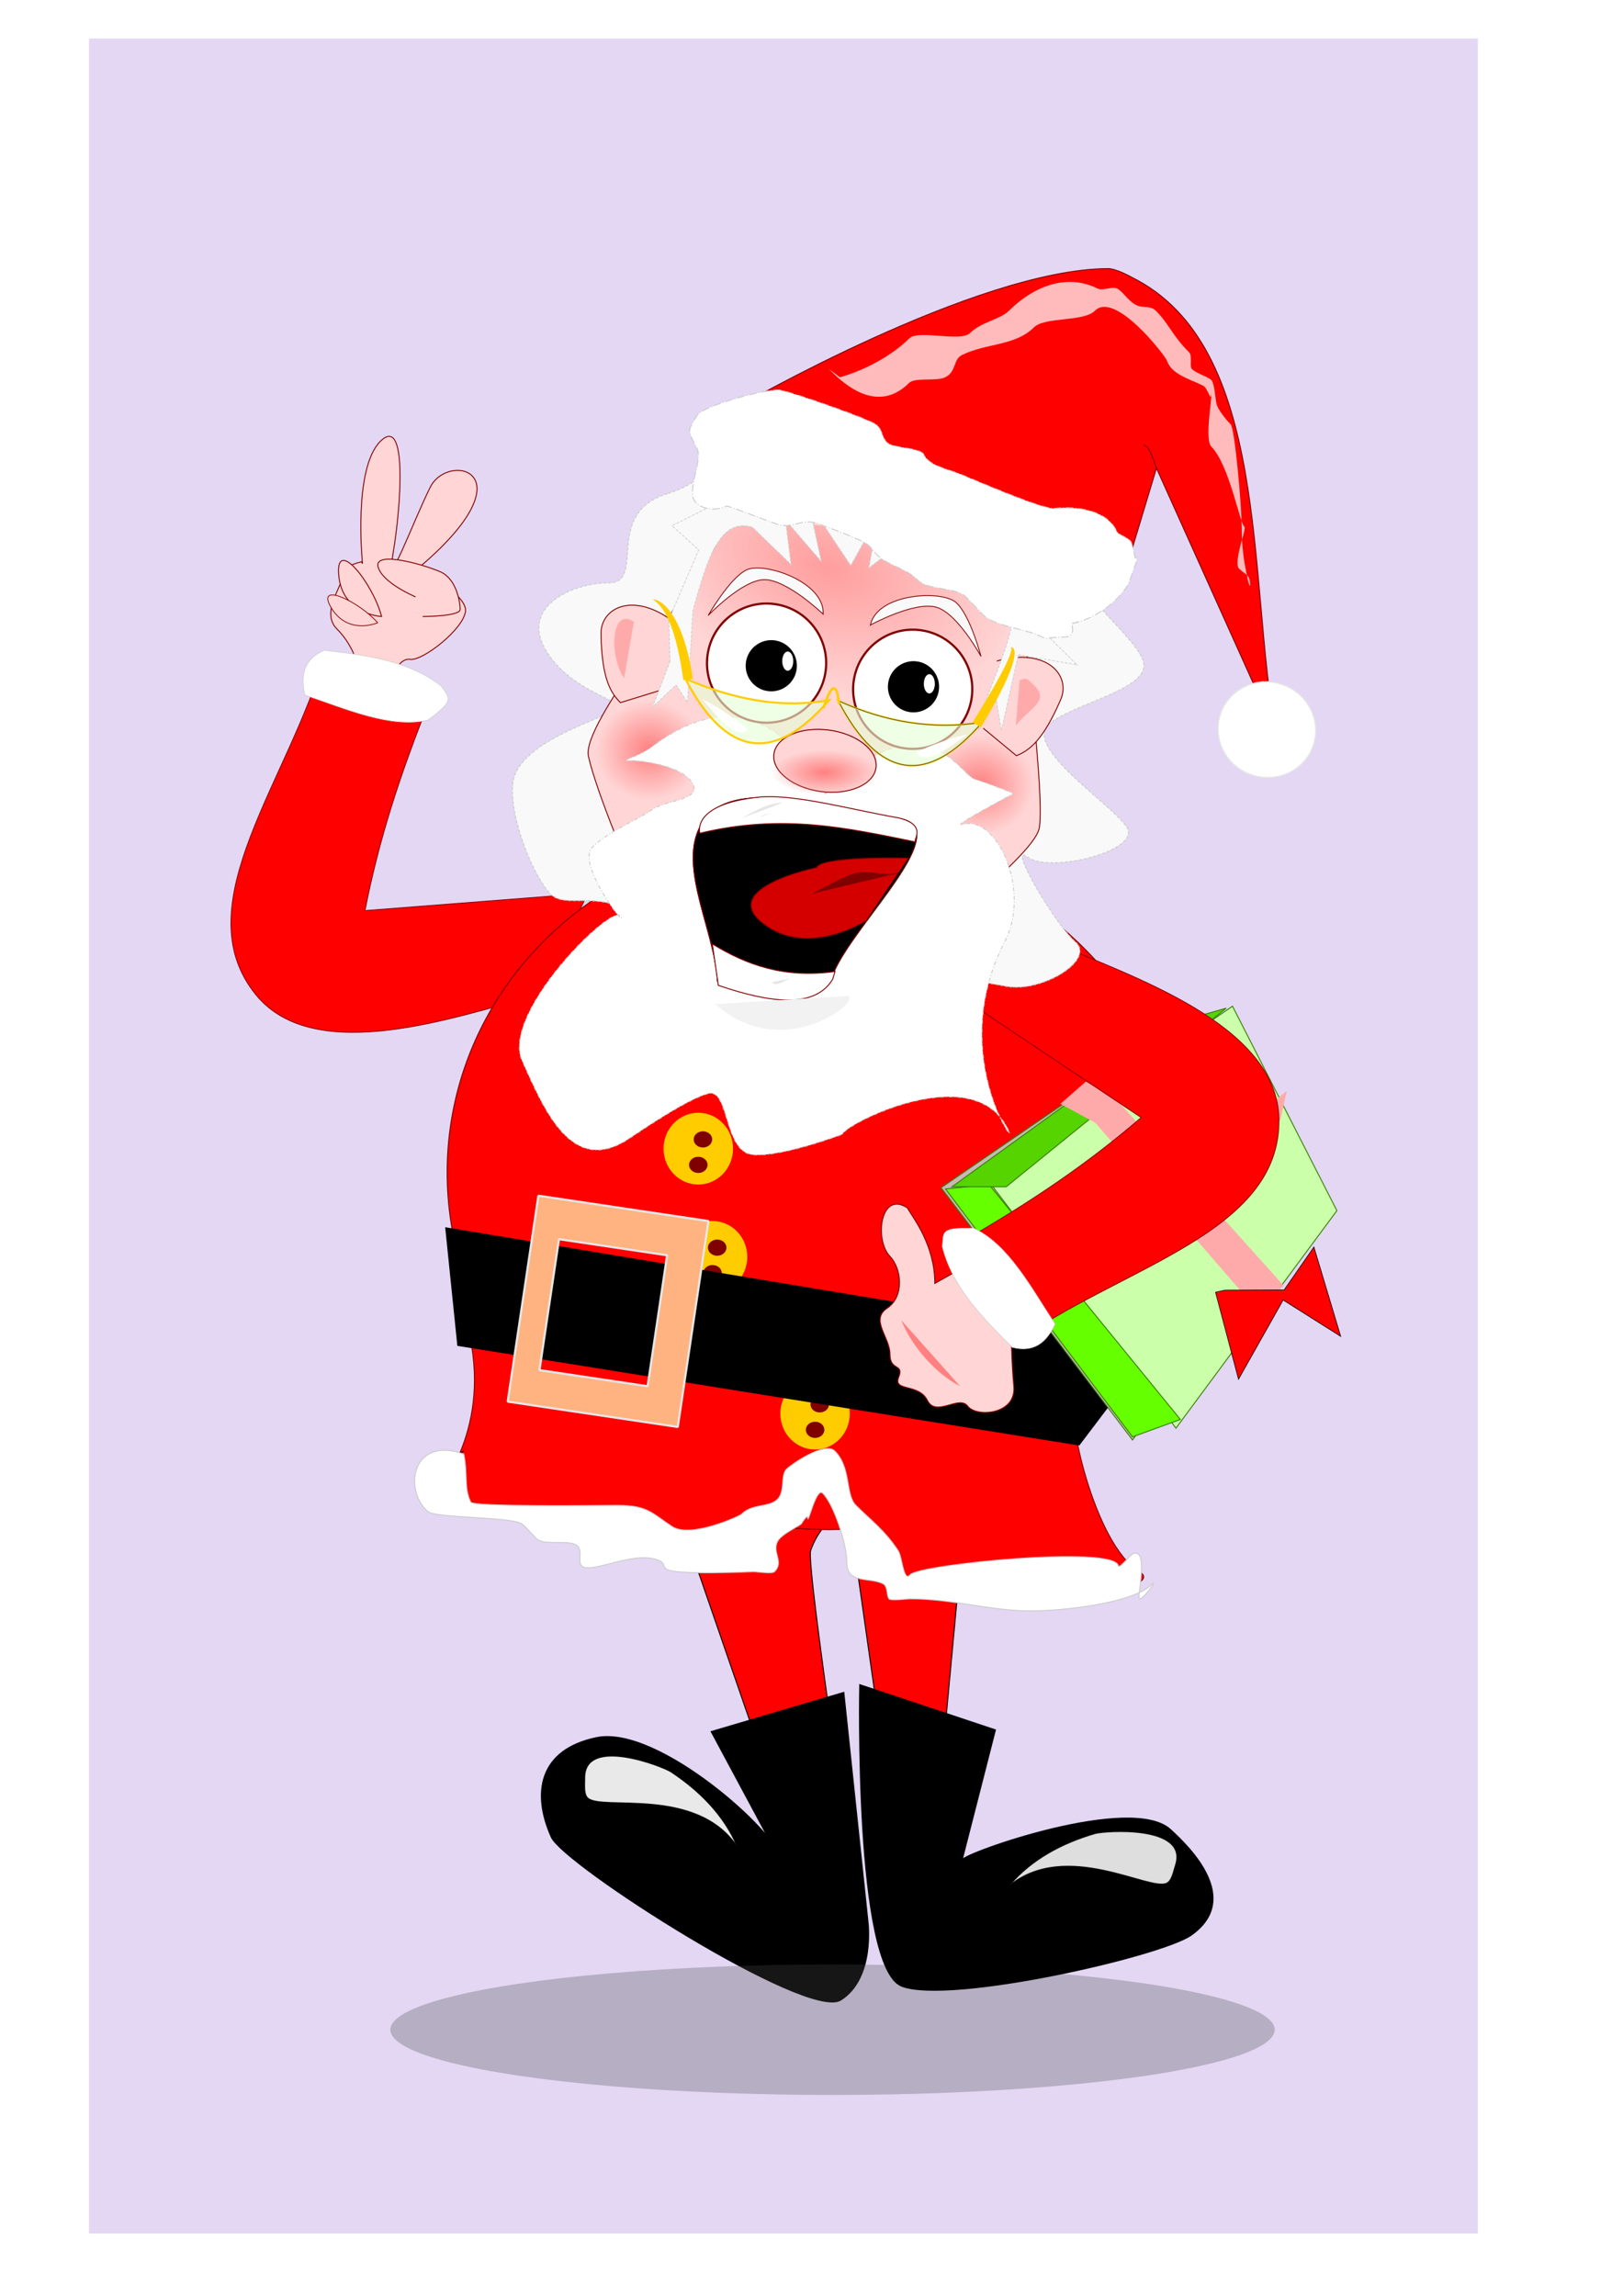 <svg xmlns="http://www.w3.org/2000/svg" xmlns:xlink="http://www.w3.org/1999/xlink" viewBox="0 0 744.094 1052.362"><defs><radialGradient xlink:href="#b" id="u" gradientUnits="userSpaceOnUse" gradientTransform="matrix(1.194 0 0 .504 139.365 131.452)" cx="88.133" cy="232.145" fx="88.133" fy="232.145" r="46.463"/><radialGradient xlink:href="#b" id="t" gradientUnits="userSpaceOnUse" gradientTransform="matrix(1.194 0 0 1.114 301.772 3.12)" cx="88.133" cy="232.145" fx="88.133" fy="232.145" r="46.463"/><radialGradient xlink:href="#a" id="e" gradientUnits="userSpaceOnUse" gradientTransform="matrix(1.128 .376 -.229 .686 -33.657 -52.442)" cx="247.128" cy="-8.656" fx="247.128" fy="-8.656" r="172.724"/><radialGradient xlink:href="#b" id="f" gradientUnits="userSpaceOnUse" gradientTransform="matrix(1.194 0 0 1.114 -43.676 -33.197)" cx="88.133" cy="232.145" fx="88.133" fy="232.145" r="46.463"/><radialGradient xlink:href="#b" id="g" gradientUnits="userSpaceOnUse" gradientTransform="matrix(1.194 0 0 1.114 301.772 3.12)" cx="88.133" cy="232.145" fx="88.133" fy="232.145" r="46.463"/><radialGradient xlink:href="#c" id="i" gradientUnits="userSpaceOnUse" gradientTransform="matrix(.991 .132 -.12 .899 19.963 -6.819)" cx="278.426" cy="372.975" fx="278.426" fy="372.975" r="115.122"/><radialGradient xlink:href="#b" id="o" gradientUnits="userSpaceOnUse" gradientTransform="matrix(1.194 0 0 .504 139.365 131.452)" cx="88.133" cy="232.145" fx="88.133" fy="232.145" r="46.463"/><radialGradient xlink:href="#a" id="r" gradientUnits="userSpaceOnUse" gradientTransform="matrix(1.128 .376 -.229 .686 -33.657 -52.442)" cx="247.128" cy="-8.656" fx="247.128" fy="-8.656" r="172.724"/><radialGradient xlink:href="#b" id="s" gradientUnits="userSpaceOnUse" gradientTransform="matrix(1.194 0 0 1.114 -43.676 -33.197)" cx="88.133" cy="232.145" fx="88.133" fy="232.145" r="46.463"/><filter id="p" x="-.021" width="1.041" y="-.029" height="1.057" color-interpolation-filters="sRGB"><feGaussianBlur stdDeviation="3.789"/></filter><filter id="q" color-interpolation-filters="sRGB"><feFlood flood-opacity=".498" flood-color="#000" result="flood"/><feComposite in="flood" in2="SourceGraphic" operator="in" result="composite1"/><feGaussianBlur in="composite1" stdDeviation="3" result="blur"/><feOffset dx="7" dy="16.927" result="offset"/><feComposite in="SourceGraphic" in2="offset" result="composite2"/></filter><filter id="l" x="-.009" width="1.019" y="-.017" height="1.034" color-interpolation-filters="sRGB"><feGaussianBlur stdDeviation="1.819"/></filter><filter id="m" x="-.012" width="1.024" y="-.012" height="1.024" color-interpolation-filters="sRGB"><feGaussianBlur stdDeviation=".505"/></filter><filter id="d" x="-.012" width="1.023" y="-.012" height="1.025" color-interpolation-filters="sRGB"><feGaussianBlur stdDeviation="3.181"/></filter><filter id="h" x="-.011" width="1.023" y="-.013" height="1.026" color-interpolation-filters="sRGB"><feGaussianBlur stdDeviation="2.436"/></filter><filter id="k" x="-.009" width="1.019" y="-.017" height="1.034" color-interpolation-filters="sRGB"><feGaussianBlur stdDeviation=".447"/></filter><filter id="j" x="-.008" width="1.017" y="-.021" height="1.041" color-interpolation-filters="sRGB"><feGaussianBlur stdDeviation=".424"/></filter><filter id="n" x="-.007" width="1.015" y="-.03" height="1.061" color-interpolation-filters="sRGB"><feGaussianBlur stdDeviation=".276"/></filter><linearGradient id="b"><stop offset="0" stop-color="#ff8080"/><stop offset="1" stop-color="#ff8080" stop-opacity="0"/></linearGradient><linearGradient id="c"><stop offset="0" stop-color="maroon"/><stop offset="1" stop-color="maroon" stop-opacity="0"/></linearGradient><linearGradient id="a"><stop offset="0" stop-color="#ff8080"/><stop offset="1" stop-color="#ff8080" stop-opacity="0"/></linearGradient></defs><g transform="translate(2504.794 -256.03)"><path transform="rotate(7.587 338.521 165.5)" d="M54.827-6.527C-8.764 22.833 45.667 88.51 6.959 93.69c-38.708 5.181-91.24 37.995-53.914 81.17C-9.63 218.037 52.578 211.13 24.93 228.4c-27.648 17.27-91.239 48.356-89.856 86.35 1.382 37.995 35.942 94.987 53.914 108.803 17.97 13.816 48.384-10.362 87.091 8.635 38.708 18.997 233.628-5.181 288.924 8.635 55.297 13.816 71.886 13.816 109.21 15.543 37.326 1.727 88.475-39.721 64.974-55.264-23.501-15.543-85.71-94.986-60.826-81.17 24.883 13.816 117.505-22.451 98.151-44.903-19.354-22.451-124.417-70.808-92.621-98.44 31.795-27.632 102.298-50.083 85.709-77.716-16.589-27.632-96.769-70.808-76.033-91.532 20.737-20.724 12.488-32.289-27.602-35.743-40.09-3.454 8.249 1.203-12.487-22.975-20.737-24.179-52.532-86.351-85.71-46.63S300.03-27.2 279.294-46.198C258.558-65.194 243.35-155 212.938-120.458c-30.413 34.54-56.679 89.805-76.032 69.08-19.354-20.724-25.864-10.462-41.07 11.989-15.207 22.451-41.01 32.863-41.01 32.863z" fill="#fff" stroke="#ccc" stroke-width="1.118" stroke-dasharray="2.235,1.118,.559,1.118" filter="url(#d)"/><path d="M54.827-6.527C-8.764 22.833 45.667 88.51 6.959 93.69c-38.708 5.181-91.24 37.995-53.914 81.17C-9.63 218.037 52.578 211.13 24.93 228.4c-27.648 17.27-91.239 48.356-89.856 86.35 1.382 37.995 35.942 94.987 53.914 108.803 17.97 13.816 48.384-10.362 87.091 8.635 38.708 18.997 233.628-5.181 288.924 8.635 55.297 13.816 71.886 13.816 109.21 15.543 37.326 1.727 88.475-39.721 64.974-55.264-23.501-15.543-85.71-94.986-60.826-81.17 24.883 13.816 117.505-22.451 98.151-44.903-19.354-22.451-124.417-70.808-92.621-98.44 31.795-27.632 102.298-50.083 85.709-77.716-16.589-27.632-96.769-70.808-76.033-91.532 20.737-20.724 12.488-32.289-27.602-35.743-40.09-3.454 8.249 1.203-12.487-22.975-20.737-24.179-52.532-86.351-85.71-46.63S300.03-27.2 279.294-46.198C258.558-65.194 243.35-155 212.938-120.458c-30.413 34.54-56.679 89.805-76.032 69.08-19.354-20.724-25.864-10.462-41.07 11.989-15.207 22.451-41.01 32.863-41.01 32.863z" transform="rotate(7.587 338.521 165.5)" fill="#f9f9f9" stroke="#ccc" stroke-width="1.118" stroke-dasharray="2.235,1.118,.559,1.118" filter="url(#d)"/><path d="M450.457 80.365C417.473-102.1 193.101-126.002 130.477 11.313 110.2 55.776-9.573 196.892-2.172 231.516 5.23 266.141 46.637 370.17 66.786 399.283c20.15 29.115 26.144 128.426 83.433 131.251 57.29 2.826 157.695-65.494 193.418-99.18 35.723-33.685 116.297-97.438 124.478-122.778 8.181-25.34-17.657-228.211-17.657-228.211z" fill="#ffd5d5" stroke="maroon"/><path d="M436.681 85.109c0 12.174-4.495 24.344-13.148 35.591-8.652 11.248-21.454 21.565-37.441 30.173-31.975 17.217-76.916 27.24-122.135 27.24-45.219 0-90.16-10.023-122.134-27.24-15.987-8.608-28.79-18.925-37.442-30.173-8.652-11.247-13.147-23.417-13.147-35.591 0-12.175 4.495-24.344 13.147-35.592 8.653-11.247 24.112-48.137 40.1-56.746 31.974-17.217 74.257-.667 119.476-.667 45.22 0 90.16 10.023 122.135 27.24 15.987 8.609 28.79 18.926 37.441 30.173 8.653 11.248 13.148 23.417 13.148 35.592z" opacity=".654" fill="url(#e)"/><ellipse ry="51.778" rx="55.479" cy="225.502" cx="61.561" fill="url(#f)"/><ellipse cx="407.008" cy="261.819" rx="55.479" ry="51.778" fill="url(#g)"/><path transform="rotate(7.587 338.521 165.5)" d="M259.94 282.22c89.525-115.138 136.27-38.94 152.093-35.95 26.38 4.983 42.863 9.678 42.863 9.678s-64.487 45.678-47.858 38.715c33.267-13.929 79.675 58.48 58.92 116.144-46.963 130.467 54.238 225.36 26.19 189.13-47.223-60.997-166.656 21.976-167.642 32.258 0 0-59.434 32.105-89.853 33.488-30.418 1.382-33.633-65.504-54.373-57.208-20.74 8.296-63.425 46.658-76.14 57.756-53.456 46.662-90.785-16.566-121.331-66.138-28.754-46.664 72.91-176.951 82.176-163.016 9.25 13.912-53.924-48.393-38.714-67.75 15.209-19.357 45.627-35.95 56.689-47.01 11.061-11.062 49.267-16.235 38.714-31.802-12.347-18.215-59.163-18.01-71.898-15.21-1.9-2 11.895-5.673 25.157-18.808 46.996-46.545 114.84-72.385 185.008 25.722z" fill="#fff" stroke="#ccc" stroke-dasharray="4,2,1,2" filter="url(#h)"/><path d="M123.791 292.31c45.849-47.282 196.756 18.062 197.54 3.994 62.261 10.097-44.222 107.055-67.5 161.183-14.956 27.523-44.017 41.437-121.155 8.97-3.097-58.156-49.349-132.42-8.885-174.148z" fill="#a00" stroke="#000"/><path d="M123.791 292.31c45.849-47.282 196.756 18.062 197.54 3.994 62.261 10.097-44.222 107.055-67.5 161.183-14.956 27.523-44.017 41.437-121.155 8.97-3.097-58.156-49.349-132.42-8.885-174.148z" fill="url(#i)" stroke="maroon"/><path d="M331.844 337.909c-97.4-1.815-95.48 9.847-95.48 9.847s-103.243 21.12-56.55 58.026c46.695 36.907 107.725-2.39 107.725-2.39" fill="#d40000" stroke="maroon"/><path d="M339.334 318.23c5.562-13.044-3.693-18.68-17.127-22.226-49.685-8.59-108.287-25.156-145.79-21.793-71.96 7.206-62.217 37.744-62.217 37.744 86.574-20.86 155.325-5.212 224.769 9.016zM255.383 456.3c-52.896 7.242-91.9-6.595-128.194-28.831l6.31 43.282c56.12 19.19 101.161 23.898 119.419-6.41z" fill="#fff" stroke="maroon"/><ellipse transform="rotate(7.587)" ry="32.359" rx="53.79" cy="201.934" cx="273.898" fill="#ffd5d5" stroke="maroon" stroke-width="1.067" stroke-linecap="round" stroke-linejoin="bevel"/><circle transform="rotate(7.587)" r="62.22" cy="108.868" cx="200.017" fill="#fff" stroke="maroon" stroke-width="2.3" stroke-linecap="round" stroke-linejoin="bevel"/><circle transform="rotate(7.587)" r="25.579" cy="110.942" cx="205.24" stroke="#000" stroke-width="2.3" stroke-linecap="round" stroke-linejoin="bevel"/><circle transform="rotate(7.587)" cx="354.875" cy="115.782" r="62.22" fill="#fff" stroke="maroon" stroke-width="2.3" stroke-linecap="round" stroke-linejoin="bevel"/><circle transform="rotate(7.587)" cx="355.335" cy="113.092" r="25.579" stroke="#000" stroke-width="2.3" stroke-linecap="round" stroke-linejoin="bevel"/><path d="M88.005 92.082c-42.819-33.58-77.427-15.612-77.012 11.54.714 46.7 9.9 61.572 20.283 71.946l42.952-13.213M424.337 132.149c52.409-14.644 77.51 15.197 66.738 40.125-18.525 42.875-32.702 53.1-46.264 58.712l-34.63-28.64" fill="#ffd5d5" stroke="maroon"/><path d="M444.177 199.666c13.159-17.98 37.51-25.964 17.78-43.284-5.833-5.12-4.924-7.318-13.851-4.248M35.118 149.984c-15.513-21.892-14.255-75.312 10.223-58.707" fill="#faa"/><path d="M83.12 132.35L64.71 180.356l24.707-23.139 11.964 18.413 5.496-95.378c15.607-57.93 28.963-97.551 62.157-87.831l40.454 39.027-5.83-46.429 37.465 43.435-13.386-61.852 44.077 65.94 28.48-51.47-9.593 53.986L349.56-9.963l-19.197 35.887 56.656-28.495-13.058 43.913 27.857-10.706c81.446 27.8 12.394 111.826 3.327 173.442l18.568-31.165 5.355 31.949 17.775-79.326 61.068 10.537-44.546-44.378s31.63-39.036 17.15-38.562c-14.48.474-44.392-63.58-44.392-63.58l-19.36-16.995 4.557-52.253-45.167 32.427-2.05-38.717-41.234 20.938-25.345-44.223-41.233 20.938-38.403-.31-22.975 28.176-67.991 5.36 20.304 9.913L85.147-9.142l27.861 25.336-31.31 72.717z" fill="#f9f9f9" stroke="#ccc" stroke-dasharray="2,1,.5,1"/><path transform="rotate(7.587 338.521 165.5)" d="M232.945 96.54c-2.74-33.922-68.93-46.226-85.434-35.23-16.506 10.998-33.386 52.432-33.386 52.432s30.021-41.191 52.82-44.725c23.554-3.65 66 27.523 66 27.523z" fill="#f9f9f9" stroke="maroon" stroke-width=".878" filter="url(#j)"/><path transform="rotate(7.587 338.521 165.5)" d="M283.316 101.303c2.74-33.922 68.929-46.225 85.434-35.229 16.505 10.997 33.386 52.431 33.386 52.431s-30.021-41.19-52.82-44.724c-23.555-3.65-66 27.522-66 27.522z" fill="#f9f9f9" stroke="maroon" stroke-width=".878" filter="url(#k)"/><g transform="rotate(20.03 522.633 231.293)"><g stroke="maroon"><path d="M51.159 15.365S235.913-205.217 365.023-252.87c8.215-3.033 26.27 0 26.27 0C552.035-235.17 611.766-1.537 695.48 142.57L483.932-74.508l6.913 121.674c-150.362-11.465-278.707-61.882-472.87 4.148z" fill="red"/><path d="M485.315-73.125c-7.154-7.042-13.757-19.358-22.123-19.358" fill="none"/></g><path d="M456.279 108.004c19.6-10.677 36.994-35.646 41.48-58.072.45-2.257-.341-29.036 0-29.036.921 0-2.254.767-2.766 0-2.896-4.345-6.467-10.615-9.678-13.827-3.918-3.917-14.057-1.613-17.975-5.53-17.177-17.177-48.611-10.261-69.133 0-11.546 5.772-96.366 0-107.848 0-12.519 0-30.844 2.34-38.714-5.531-7.256-7.256-34.111 5.834-42.863 0-5.084-3.39-8.048-9.555-13.827-12.444-7.566-3.784-97.54-2.062-107.847 0-12.865 2.573-65.205 39.153-71.899 52.541-1.384 2.769-4.03 16.826-2.765 19.357 3.179 6.358 8.835 10.219 13.827 15.21 10.701 10.701 3.58 48.665 19.357 53.924 12.013 4.004 23.755-1.633 30.418-8.296.62-.62 48.562 0 53.924 0 19.489 0 22.59-15.21 41.48-15.21 10.92 0 47.426-.322 56.69 2.766 6.079 2.026 10.697 6.33 16.591 8.296 13.214 4.404 31.1 1.723 44.246 8.296 14.748 7.374 40.558-7.375 55.306 0l22.123 11.06c12.327 6.165 43.963 0 58.071 0 2.466 0 12.275 1.553 13.827 0 3.97-3.97 18.578-6.737 20.74-11.06 4.34-8.681-7.444-10.105 2.765-15.21" fill="#fff" stroke="#ccc" stroke-dasharray="8,2,1,2" filter="url(#l)"/><ellipse cx="685.801" cy="142.57" rx="51.159" ry="49.776" fill="#fff" stroke="#e6e6e6" stroke-width="1.4" stroke-linecap="round" stroke-linejoin="bevel" stroke-dasharray="2.8,1.4,.7,1.4" filter="url(#m)"/></g><path d="M258.828 173.701c50.049 22.8 100.097 30.492 150.145 22.41-57.763 67.05-107.775 59.22-150.145-22.41z" fill="none" stroke="#fc0" stroke-width="2.134"/><path d="M99.01 150.54c50.048 21.69 100.096 31.562 150.144 22.41-57.763 67.048-107.774 59.219-150.145-22.41zM258.828 173.701c50.049 22.8 100.097 30.492 150.145 22.41-57.763 67.05-107.775 59.22-150.145-22.41z" opacity=".614" fill="#e5ffd5" stroke="#000" stroke-width=".834"/><path d="M99.01 150.54c50.048 21.69 100.096 31.562 150.144 22.41-57.763 67.048-107.774 59.219-150.145-22.41z" fill="none" stroke="#fc0" stroke-width="2.134"/><path d="M243.203 181.465c13.897-44.008 16.213-4.632 16.213-4.632" fill="none" stroke="#fc0" stroke-width="2.5"/><path d="M101.913 151.354l4.95-.707a271.383 271.383 0 00-2.097-12.57 266.15 266.15 0 00-1.692-8.158 241.624 241.624 0 00-1.306-5.512 221.375 221.375 0 00-1.443-5.475 200.355 200.355 0 00-1.573-5.368 179.104 179.104 0 00-1.694-5.196 158.604 158.604 0 00-1.803-4.969 139.302 139.302 0 00-1.896-4.694 121.468 121.468 0 00-1.975-4.382 105.26 105.26 0 00-2.033-4.042 90.763 90.763 0 00-2.07-3.682 77.953 77.953 0 00-2.088-3.31 66.74 66.74 0 00-2.082-2.936 57.035 57.035 0 00-2.05-2.565 48.688 48.688 0 00-1.998-2.204 41.541 41.541 0 00-1.921-1.86 35.45 35.45 0 00-1.823-1.538 29.106 29.106 0 00-1.705-1.242 24.825 24.825 0 00-2.299-1.373 20.256 20.256 0 00-1.34-.636 17.092 17.092 0 00-1.178-.452 14.279 14.279 0 00-1.01-.3 11.725 11.725 0 00-.843-.182 7.708 7.708 0 00-.964-.113 5.685 5.685 0 00-.456-.007 3.893 3.893 0 00-.323.02 2.357 2.357 0 00-.315.059c-.023.006-.032.01-.032.01l.028.018.095.056.176.1.268.154a24.49 24.49 0 01.853.517 21.548 21.548 0 011.31.904 26.662 26.662 0 011.774 1.451c.333.298.684.626 1.053.989.368.363.754.76 1.156 1.198.401.436.818.912 1.25 1.432.43.519.876 1.082 1.333 1.691a50.075 50.075 0 012.132 3.076 60.184 60.184 0 011.49 2.44 70.047 70.047 0 011.525 2.769 81.664 81.664 0 011.545 3.11 95.23 95.23 0 011.55 3.453 110.957 110.957 0 011.537 3.795 129.011 129.011 0 011.509 4.125 149.56 149.56 0 011.466 4.435 172.879 172.879 0 011.41 4.715 199.006 199.006 0 011.341 4.958 228.317 228.317 0 011.265 5.152 261.303 261.303 0 011.18 5.29 298.679 298.679 0 011.09 5.362 341.906 341.906 0 01.997 5.36 394.726 394.726 0 01.905 5.28 540.9 540.9 0 011.188 7.575c.241 1.617.47 3.185.684 4.686l4.95-.707zM403.348 198.722l4.266 2.608a590.582 590.582 0 006.053-10.13 614.6 614.6 0 004.722-8.225 561.86 561.86 0 004.64-8.404 477.552 477.552 0 002.956-5.561 413.757 413.757 0 002.79-5.438 350.094 350.094 0 002.586-5.25 290.676 290.676 0 002.35-5.005 236.741 236.741 0 002.092-4.714 189.076 189.076 0 001.818-4.389 148.046 148.046 0 001.538-4.036 113.854 113.854 0 001.258-3.67c.187-.58.362-1.144.526-1.693.164-.55.317-1.083.459-1.6.142-.518.273-1.02.394-1.507.12-.487.23-.959.33-1.415.1-.456.19-.897.27-1.323.081-.426.152-.838.213-1.234a30.04 30.04 0 00.236-1.92c.054-.599.082-1.156.088-1.675.006-.519-.01-1-.044-1.444a11.59 11.59 0 00-.16-1.231 9.072 9.072 0 00-.26-1.034 6.615 6.615 0 00-.343-.85 4.947 4.947 0 00-.407-.673 3.76 3.76 0 00-.448-.507 2.931 2.931 0 00-.307-.247 2.569 2.569 0 00-.591-.308 2.077 2.077 0 00-.513-.108 1.573 1.573 0 00-.217-.002 1.59 1.59 0 00-.588.143 1.248 1.248 0 00-.149.085.79.79 0 00-.076.06l-.016.016-.005.006.006.004.019.012c.009.005.02.011.032.02a2.51 2.51 0 01.17.116 1.695 1.695 0 01.239.226 1.359 1.359 0 01.212.354 1.33 1.33 0 01.083.303c.009.056.015.114.02.175a3.845 3.845 0 01-.006.54 6.446 6.446 0 01-.043.44 10.391 10.391 0 01-.083.564 14.586 14.586 0 01-.14.723 20.147 20.147 0 01-.22.91 30.22 30.22 0 01-.32 1.118 41.684 41.684 0 01-.708 2.115 60.295 60.295 0 01-.71 1.877 84.45 84.45 0 01-.976 2.37 116.156 116.156 0 01-1.216 2.748 156.925 156.925 0 01-1.47 3.134 207.693 207.693 0 01-1.733 3.518 269.87 269.87 0 01-1.998 3.893 346.217 346.217 0 01-2.256 4.248 436.046 436.046 0 01-2.502 4.576 541.195 541.195 0 01-2.727 4.865A668.107 668.107 0 01419.56 162a816.368 816.368 0 01-3.08 5.284 1005.951 1005.951 0 01-4.815 8.112 1417.097 1417.097 0 01-4.883 8.096 2316.993 2316.993 0 01-4.739 7.777l-2.962 4.847 4.266 2.607z" fill="#fc0" fill-rule="evenodd"/><path d="M393.757 208.929c-8.053 3.899-41.488 35.26-53.78 19.28-1.086-1.41 38.098-17.322 53.78-19.28zM116.84 172.3c6.868 5.734 31.712 44.259 47.509 31.733 1.394-1.106-32.769-26.034-47.51-31.732z" fill="#fff"/><ellipse cx="353.835" cy="155.933" rx="5.742" ry="10.048" fill="#fff"/><ellipse ry="10.048" rx="5.742" cy="132.248" cx="205.985" fill="#fff"/><path d="M200.96 280.098c-17.012-.233-34.21 11.722-43.78 16.507M191.63 289.428c-5.358 2.733-10.766 2.154-14.354 5.742" fill="#e6e6e6"/><path d="M227.517 465.987c-4.075 6.72-10.457 6.356-17.226 8.612" fill="none"/><path d="M211.009 463.116c-6.373.832-17.383 10.53-21.532 4.306" fill="#e6e6e6"/><path d="M321.532 353.495c-14.302 4.687-32.107-3.765-46.06.886-15.352 5.117-29.872 14.05-42.516 20.372" fill="maroon" stroke="maroon" filter="url(#n)"/><ellipse ry="23.433" rx="55.479" cy="248.532" cx="244.601" fill="url(#o)"/><path d="M130.35 490.405c68.833 61.576 151.263-1.357 139.042-8.69" fill="#f2f2f2"/></g><path d="M2672.192-495.521c25.602-7.126 54.476-22.612 72.417-40.554 9.645-9.644 53.709 4.225 63.727-5.793 11.422-11.422 31.5-14.12 40.554-23.173 23.466-23.467 58.597-40.222 92.694-23.174 5.407 2.704 14.87-2.703 20.277 0 6.363 3.182 11.253 12.869 20.276 17.38 6.335 3.167 14.542.058 20.277 5.794 13.855 13.855 16.844 25.533 34.76 43.45 3.718 3.718.112 14.595 2.897 17.38 4.956 4.956 16.526 7.836 20.277 11.587 3.703 3.703 4.002 20.697 5.793 26.07 2.025 6.074 10.477 16.27 14.484 20.277 4.166 4.166 11.586 85.026 11.586 110.074 0 28.413 5.794 48.333 5.794 49.243 0 3.054 2.896 11.744 2.896 8.69 0-11.585-4.7-10.493-11.586-17.38-6.255-6.255 8.061-42.316 5.793-43.45-4.723-2.362-15.898-65.142-34.76-84.004-6.705-6.705 0-46.3 0-52.14v-5.794c0 14.613-2.98-2.938-8.69-5.793-13.655-6.827-32.83-11.587-37.657-26.07-1.677-5.031-54.204-73.25-75.314-52.14-11.854 11.854-52.458 6.11-63.727 17.38-19.508 19.508-50.054 16.336-75.314 28.967-9.365 4.682-5.436 17.201-17.38 23.173-9.115 4.558-31.697-.167-37.657 5.793-34.764 34.764-71.39-1.87-84.004-14.483" opacity=".732" fill="#fff" filter="url(#p)"/><path fill="#e3d7f4" d="M40.816 17.668h636.735V1023.79H40.816z"/><g transform="matrix(.98 0 0 .98 -1.041 -65.55)" filter="url(#q)"><g fill="#ffd5d5" stroke="maroon"><path d="M187.616 314.939c-12.529-7.518-35.081-.836-33.41 3.34 1.67 4.177-10.859 17.541-2.506 25.894 8.352 8.352 10.023 18.376 10.023 18.376l15.035 5.846s3.34-10.858 9.187-10.023c5.847.836 25.058-14.2 25.894-22.552.835-8.352-24.223-20.881-24.223-20.881z" stroke-width=".448"/><path d="M187.737 317.402c56.296-46.574 16.218-56.791 7.62-39.591-8.597 17.2-20.924 51.762-17.357 30.669 3.567-21.094 6.888-64.985-6.01-52.084-12.898 12.901-8.349 57.196-8.349 57.196l-.406-.73M172.581 338.326c-4.176-15.87-21.717-37.587-20.046-19.211 1.67 18.376 20.046 19.211 20.046 19.211z" stroke-width=".448"/><path d="M170.731 341.24c-8.782-10.1-29.45-19.654-21.596-6.816 7.854 12.838 21.596 6.817 21.596 6.817z" stroke-width=".365"/><path d="M191.792 338.326s17.54 0 17.54-3.341-1.67-14.2-9.187-17.54c-7.517-3.342-30.905-10.024-29.234-2.506 1.67 7.517 17.54 14.2 17.54 14.2" stroke-width=".448"/></g><path d="M269.132 467.767l-104.318 8.113c6.309-32.152 15.827-62.582 31.296-100.84l-49.841-19.705c-15.953 58.453-66.888 117.833-32.455 159.954 27.877 34.101 94.89 9.712 132.136 0z" fill="red" stroke="maroon" stroke-width=".368"/><path d="M200.542 370.88c3.783 5.812 6.495 6.46-6.294 15.912-17.492 3.962-37.772-5.066-57.543-11.725-2.042-8.857-.895-16.526 8.99-20.939 21.92 2.463 40.12 5.355 54.847 16.751z" fill="#fff" stroke="#ccc" stroke-width=".275"/><path d="M304.17 737.128l67.727 196.126s-84.73-59.664-105.823-40.918c-31.24 27.762 116.448 93.952 122.755 86.07l7.055-32.453S371 781.89 373.308 775.225c12.699-36.686 73.37-29.631 73.37-29.631l-16.93 182.016s81.836-19.754 110.055-14.11c22.527 49.706-88.287 56.713-118.522 55.028L390.24 749.827z" fill="red" stroke="#000" stroke-width=".448"/><ellipse cx="370.131" cy="612.716" rx="387.645" ry="361.594" transform="scale(.448) rotate(11.85 -2926.542 3244.503)" fill="red" stroke="maroon" stroke-width="1.069" stroke-linecap="round" stroke-linejoin="bevel"/><path d="M213.868 675.045c9.611 45.882-15.844 73.682-16.932 73.371 56.436 22.277 106.025 26.491 155.207 29.63l25.398-40.918s10.755 40.28 26.809 50.795c29.048 19.028 141.02 8.11 122.754-2.822-21.459-12.843-34.657-76.598-29.63-77.603z" fill="red" stroke="maroon" stroke-width=".448"/><g transform="matrix(.448 0 0 .448 366.67 329.682)"><ellipse cx="-87.637" cy="687.925" rx="36.269" ry="37.478" fill="#fc0"/><ellipse cx="-82.801" cy="678.253" rx="9.672" ry="8.463" fill="maroon"/><ellipse ry="8.463" rx="9.672" cy="704.85" cx="-87.637" fill="maroon"/></g><g transform="matrix(.448 0 0 .448 414.643 402.975)"><ellipse ry="37.478" rx="36.269" cy="687.925" cx="-87.637" fill="#fc0"/><ellipse ry="8.463" rx="9.672" cy="678.253" cx="-82.801" fill="maroon"/><ellipse cx="-87.637" cy="704.85" rx="9.672" ry="8.463" fill="maroon"/></g><path d="M202.58 624.25l5.644 55.028 290.661 46.562 35.274-46.562z" stroke="#000" stroke-width=".448"/><g stroke="#338000"><path d="M550.317 526.14l-115.97 79.348 89.52 118.006 75.28-101.729z" fill="#c8b7b7" stroke-width=".448"/><path d="M570.663 520.606l-115.97 79.348 89.52 118.006 75.28-101.73z" fill="#cfa" stroke-width=".448"/><path d="M546.248 713.89l-22.38 8.139-87.487-115.97 20.346-2.035z" fill="#6f0" stroke-width=".448"/><path d="M567.716 521.519l-20.882 5.966-107.39 77.56H464.8z" fill="#55d400" stroke-width=".448"/></g><path d="M596.055 560.299l-107.39 83.526-29.832 1.491 10.441 14.916 23.865-4.475 99.933-82.035z" fill="#faa"/><path d="M490.156 566.265l16.407 8.949 76.068 88 11.932-11.932-79.051-88-13.424-7.458z" fill="#faa"/><path d="M431.405 650.256c0-17.874-9.988-30.384-12.88-35.332-12.508-8.207-15.593 14.82-8.11 22.695 5.577 5.868 6.736 18.86-1.347 24.25-8.083 5.388 1.347 13.472 1.347 21.555s6.736 4.041 4.042 10.777c-2.695 6.736 9.43 2.695 13.472 10.778 4.041 8.083 14.819-2.694 18.86 2.694 4.042 5.39 22.903 4.042 21.556-9.43-1.347-13.472-1.347-36.374-1.347-36.374l-10.778-25.597z" fill="#ffd5d5" stroke="maroon" stroke-width=".448"/><path d="M440.928 514.542l86.994 58.14c-24.842 21.365-51.14 39.39-86.957 59.888l26.98 46.309c48.685-36.068 125.435-51.23 124.427-105.625-.817-44.038-68.56-66.316-103.836-81.72z" fill="red" stroke="maroon" stroke-width=".368"/><path d="M434.909 633.099c.622-6.908-1.109-9.094 14.787-8.613 16.195 7.705 26.549 27.34 37.967 44.802-3.873 8.222-9.517 13.54-20.014 10.893-15.702-15.49-28.216-29.02-32.74-47.082z" fill="#fff" stroke="#ccc" stroke-width=".275"/><path d="M326.746 859.883l62.083-18.343 11.288 107.235s3.51 26.41-12.7 36.685c-15.52 9.84-129.615-63.208-135.453-76.193-9.117-20.28-6.15-40.902 21.165-46.562 29.24-6.059 85.827 46.104 84.658 55.028z" stroke="#000" stroke-width=".448"/><ellipse ry="30.52" rx="206.859" cy="999.329" cx="383.541" opacity=".293" fill="#4d4d4d"/><path d="M459.757 859.095l-63.494-21.165s-2.822 132.632 19.754 141.098c22.575 8.465 121.487-14.009 135.454-23.987 23.7-16.932-.603-40.958-9.877-49.384-18.295-16.622-95.485 10.733-97.358 14.11z" stroke="#000" stroke-width=".448"/><path d="M245.94 609.25l-14.352 96.293 79.547 11.856 14.351-96.293-79.547-11.856zm9.622 20.311l50.61 7.543-9.13 61.265-50.61-7.543 9.13-61.265z" fill="#ffb380" stroke="#e6e6e6" stroke-width="1.03" stroke-linecap="round" stroke-linejoin="bevel"/><path d="M211.046 728.662l-2.822 1.411" fill="none" stroke="#000" stroke-width=".448"/><path d="M211.046 730.073c-23.983-8.554-28.474 16.32-16.932 26.809 3.54 3.217 37.331 2.44 43.74 5.644 1.59.795 5.767 5.766 7.055 7.055 3.436 3.435 13.929.614 18.343 2.822 4.079 2.039.771 7.826 2.822 9.876 4.242 4.243 23.329-6.803 35.274-2.822 3.865 1.289 2.464 2.464 4.233 4.233 3.237 3.237 39.84 1.411 40.919 1.411 1.914 0 8.749 1.128 9.876 0 4.653-4.653-1.222-8.842 1.411-14.11 1.802-3.603 10.771-7.431 11.288-8.465.595-1.19 2.822-4.152 2.822-2.822 0 4.437 3.918-14.425 7.055-11.288 5.262 5.262 11.288 23.843 11.288 32.452 0 10.1 10.418 6.62 16.932 9.877 2.344 1.172 1.566 5.8 2.821 7.055.998.998 8.31 0 9.877 0 20.155 0 37.37 5.644 56.44 5.644 14.642 0 47.724-3.467 56.765-12.507 2.754-2.754-3.738 6.863-5.97 6.863-1.359 0 4.624-23.647-2.822-21.164-1.603.534-6.613 7.46-7.055 5.643-2.342-9.608-93.438-.492-97.358 4.233-3.182 3.836-3.655-8.304-5.644-11.287-6.499-9.75-12.59-14.002-19.753-21.165-5.049-5.049-2.045-17.566-9.877-25.398-4.699-4.699-20.55 6.44-22.576 8.466-2.95 2.95-.503 10.38-4.233 14.11-3.986 3.986-11.719 1.842-16.931 7.055-.761.76-23.737 11.454-32.453 5.644-9.432-6.288-11.59-9.877-25.397-9.877-8.264 0-67.56.79-68.692-1.475-3.285-6.57-1.315-12.746-3.268-22.512z" fill="#fff" stroke="#ccc" stroke-width=".448"/><g transform="matrix(.448 0 0 .448 270.307 299.948)"><path d="M80.024-42.479c-66.91 20.706-21.628 92.996-60.68 93.02-39.054.026-95.458 25.616-64.16 73.342 31.297 47.725 93.873 49.091 64.187 62.56-29.686 13.468-96.825 35.886-100.471 73.73-3.647 37.845 23.086 98.9 39.076 114.969 15.99 16.068 49.329-3.883 85.189 20.059 35.86 23.941 232.266 25.711 285.254 46.707 52.988 20.997 69.432 23.187 106.202 29.827 36.77 6.64 92.945-27.692 71.702-46.202-21.243-18.51-72.418-105.471-49.577-88.49 22.842 16.98 119.44-6.74 103.22-31.55-16.219-24.81-113.978-86.616-78.812-109.808 35.165-23.192 108.015-36.138 95.22-65.719-12.795-29.58-86.572-82.965-63.281-100.77 23.29-17.804 16.641-30.357-22.641-39.074-39.283-8.717 8.017 2.281-9.345-24.423-17.362-26.705-40.67-92.531-78.802-57.538-38.132 34.993-76.495 61.244-94.54 39.675-18.047-21.569-21.263-112.596-55.97-82.373-34.708 30.222-68.04 81.535-84.489 58.437-16.448-23.098-24.255-13.786-42.293 6.46-18.038 20.248-44.989 27.161-44.989 27.161z" fill="#fff" stroke="#ccc" stroke-width="1.118" stroke-dasharray="2.235,1.118,.559,1.118"/><path d="M80.024-42.479c-66.91 20.706-21.628 92.996-60.68 93.02-39.054.026-95.458 25.616-64.16 73.342 31.297 47.725 93.873 49.091 64.187 62.56-29.686 13.468-96.825 35.886-100.471 73.73-3.647 37.845 23.086 98.9 39.076 114.969 15.99 16.068 49.329-3.883 85.189 20.059 35.86 23.941 232.266 25.711 285.254 46.707 52.988 20.997 69.432 23.187 106.202 29.827 36.77 6.64 92.945-27.692 71.702-46.202-21.243-18.51-72.418-105.471-49.577-88.49 22.842 16.98 119.44-6.74 103.22-31.55-16.219-24.81-113.978-86.616-78.812-109.808 35.165-23.192 108.015-36.138 95.22-65.719-12.795-29.58-86.572-82.965-63.281-100.77 23.29-17.804 16.641-30.357-22.641-39.074-39.283-8.717 8.017 2.281-9.345-24.423-17.362-26.705-40.67-92.531-78.802-57.538-38.132 34.993-76.495 61.244-94.54 39.675-18.047-21.569-21.263-112.596-55.97-82.373-34.708 30.222-68.04 81.535-84.489 58.437-16.448-23.098-24.255-13.786-42.293 6.46-18.038 20.248-44.989 27.161-44.989 27.161z" fill="#f9f9f9" stroke="#ccc" stroke-width="1.118" stroke-dasharray="2.235,1.118,.559,1.118"/><path d="M450.457 80.365C417.473-102.1 193.101-126.002 130.477 11.313 110.2 55.776-9.573 196.892-2.172 231.516 5.23 266.141 46.637 370.17 66.786 399.283c20.15 29.115 26.144 128.426 83.433 131.251 57.29 2.826 157.695-65.494 193.418-99.18 35.723-33.685 116.297-97.438 124.478-122.778 8.181-25.34-17.657-228.211-17.657-228.211z" fill="#ffd5d5" stroke="maroon"/><path d="M436.681 85.109c0 12.174-4.495 24.344-13.148 35.591-8.652 11.248-21.454 21.565-37.441 30.173-31.975 17.217-76.916 27.24-122.135 27.24-45.219 0-90.16-10.023-122.134-27.24-15.987-8.608-28.79-18.925-37.442-30.173-8.652-11.247-13.147-23.417-13.147-35.591 0-12.175 4.495-24.344 13.147-35.592 8.653-11.247 24.112-48.137 40.1-56.746 31.974-17.217 74.257-.667 119.476-.667 45.22 0 90.16 10.023 122.135 27.24 15.987 8.609 28.79 18.926 37.441 30.173 8.653 11.248 13.148 23.417 13.148 35.592z" opacity=".654" fill="url(#r)"/><ellipse cx="61.561" cy="225.502" rx="55.479" ry="51.778" fill="url(#s)"/><ellipse ry="51.778" rx="55.479" cy="261.819" cx="407.008" fill="url(#t)"/><path d="M245.218 270.822c103.943-102.31 140.217-20.605 155.507-15.553 25.492 8.422 41.21 15.253 41.21 15.253s-69.953 36.763-52.55 32.057c34.814-9.415 71.255 68.488 43.067 122.906-63.777 123.125 24.009 230.548.99 190.932-38.756-66.698-168.099-.22-170.434 9.842 0 0-63.152 23.976-93.487 21.33-30.335-2.645-24.69-69.37-46.344-63.886-21.653 5.485-69.03 37.875-83.099 47.198-59.149 39.195-87.803-28.409-111.537-81.58-22.34-50.052 95.636-165.775 102.981-150.738 7.333 15.012-47.062-55.09-29.43-72.269 17.632-17.18 49.975-29.61 62.4-39.114 12.425-9.504 50.98-9.587 42.574-26.411-9.834-19.686-56.267-25.664-69.26-24.57-1.619-2.232 12.54-4.053 27.42-15.322 52.73-39.932 123.391-56.588 179.992 49.925z" fill="#fff" stroke="#ccc" stroke-dasharray="4,2,1,2"/><path d="M123.791 292.31c45.849-47.282 196.756 18.062 197.54 3.994 62.261 10.097-44.222 107.055-67.5 161.183-14.956 27.523-44.017 41.437-121.155 8.97-3.097-58.156-49.349-132.42-8.885-174.148z" fill="#a00" stroke="#000"/><path d="M123.791 292.31c45.849-47.282 196.756 18.062 197.54 3.994 62.261 10.097-44.222 107.055-67.5 161.183-14.956 27.523-44.017 41.437-121.155 8.97-3.097-58.156-49.349-132.42-8.885-174.148z" stroke="maroon"/><path d="M331.844 337.909c-97.4-1.815-95.48 9.847-95.48 9.847s-103.243 21.12-56.55 58.026c46.695 36.907 107.725-2.39 107.725-2.39" fill="#d40000" stroke="maroon"/><path d="M339.334 318.23c5.562-13.044-3.693-18.68-17.127-22.226-49.685-8.59-108.287-25.156-145.79-21.793-71.96 7.206-62.217 37.744-62.217 37.744 86.574-20.86 155.325-5.212 224.769 9.016zM255.383 456.3c-52.896 7.242-91.9-6.595-128.194-28.831l6.31 43.282c56.12 19.19 101.161 23.898 119.419-6.41z" fill="#fff" stroke="maroon"/><ellipse cx="273.898" cy="201.934" rx="53.79" ry="32.359" transform="rotate(7.587)" fill="#ffd5d5" stroke="maroon" stroke-width="1.067" stroke-linecap="round" stroke-linejoin="bevel"/><circle cx="200.017" cy="108.868" r="62.22" transform="rotate(7.587)" fill="#fff" stroke="maroon" stroke-width="2.3" stroke-linecap="round" stroke-linejoin="bevel"/><circle cx="205.24" cy="110.942" r="25.579" transform="rotate(7.587)" stroke="#000" stroke-width="2.3" stroke-linecap="round" stroke-linejoin="bevel"/><circle r="62.22" cy="115.782" cx="354.875" transform="rotate(7.587)" fill="#fff" stroke="maroon" stroke-width="2.3" stroke-linecap="round" stroke-linejoin="bevel"/><circle r="25.579" cy="113.092" cx="355.335" transform="rotate(7.587)" stroke="#000" stroke-width="2.3" stroke-linecap="round" stroke-linejoin="bevel"/><path d="M88.005 92.082c-42.819-33.58-77.427-15.612-77.012 11.54.714 46.7 9.9 61.572 20.283 71.946l42.952-13.213M424.337 132.149c52.409-14.644 77.51 15.197 66.738 40.125-18.525 42.875-32.702 53.1-46.264 58.712l-34.63-28.64" fill="#ffd5d5" stroke="maroon"/><path d="M444.177 199.666c13.159-17.98 37.51-25.964 17.78-43.284-5.833-5.12-4.924-7.318-13.851-4.248M35.118 149.984c-15.513-21.892-14.255-75.312 10.223-58.707" fill="#faa"/><path d="M83.12 132.35L64.71 180.356l24.707-23.139 11.964 18.413 5.496-95.378c15.607-57.93 28.963-97.551 62.157-87.831l40.454 39.027-5.83-46.429 37.465 43.435-13.386-61.852 44.077 65.94 28.48-51.47-9.593 53.986L349.56-9.963l-19.197 35.887 56.656-28.495-13.058 43.913 27.857-10.706c81.446 27.8 12.394 111.826 3.327 173.442l18.568-31.165 5.355 31.949 17.775-79.326 61.068 10.537-44.546-44.378s31.63-39.036 17.15-38.562c-14.48.474-44.392-63.58-44.392-63.58l-19.36-16.995 4.557-52.253-45.167 32.427-2.05-38.717-41.234 20.938-25.345-44.223-41.233 20.938-38.403-.31-22.975 28.176-67.991 5.36 20.304 9.913L85.147-9.142l27.861 25.336-31.31 72.717z" fill="#f9f9f9" stroke="#ccc" stroke-dasharray="2,1,.5,1"/><path d="M242.975 83.204c1.762-33.987-62.223-54.922-80.035-46.201-17.813 8.721-40.017 47.563-40.017 47.563s35.198-36.866 58.263-37.358c23.83-.509 61.789 35.996 61.789 35.996zM292.275 94.576c7.196-33.263 74.43-36.72 89.338-23.64 14.909 13.08 26.171 56.38 26.171 56.38s-24.32-44.794-46.452-51.307c-22.867-6.729-69.057 18.567-69.057 18.567z" fill="#f9f9f9" stroke="maroon" stroke-width=".878"/><g transform="rotate(20.03 522.633 231.293)"><g stroke="maroon"><path d="M51.159 15.365S235.913-205.217 365.023-252.87c8.215-3.033 26.27 0 26.27 0C552.035-235.17 611.766-1.537 695.48 142.57L483.932-74.508l6.913 121.674c-150.362-11.465-278.707-61.882-472.87 4.148z" fill="red"/><path d="M485.315-73.125c-7.154-7.042-13.757-19.358-22.123-19.358" fill="none"/></g><path d="M456.279 108.004c19.6-10.677 36.994-35.646 41.48-58.072.45-2.257-.341-29.036 0-29.036.921 0-2.254.767-2.766 0-2.896-4.345-6.467-10.615-9.678-13.827-3.918-3.917-14.057-1.613-17.975-5.53-17.177-17.177-48.611-10.261-69.133 0-11.546 5.772-96.366 0-107.848 0-12.519 0-30.844 2.34-38.714-5.531-7.256-7.256-34.111 5.834-42.863 0-5.084-3.39-8.048-9.555-13.827-12.444-7.566-3.784-97.54-2.062-107.847 0-12.865 2.573-65.205 39.153-71.899 52.541-1.384 2.769-4.03 16.826-2.765 19.357 3.179 6.358 8.835 10.219 13.827 15.21 10.701 10.701 3.58 48.665 19.357 53.924 12.013 4.004 23.755-1.633 30.418-8.296.62-.62 48.562 0 53.924 0 19.489 0 22.59-15.21 41.48-15.21 10.92 0 47.426-.322 56.69 2.766 6.079 2.026 10.697 6.33 16.591 8.296 13.214 4.404 31.1 1.723 44.246 8.296 14.748 7.374 40.558-7.375 55.306 0l22.123 11.06c12.327 6.165 43.963 0 58.071 0 2.466 0 12.275 1.553 13.827 0 3.97-3.97 18.578-6.737 20.74-11.06 4.34-8.681-7.444-10.105 2.765-15.21" fill="#fff" stroke="#ccc" stroke-dasharray="8,2,1,2"/><ellipse ry="49.776" rx="51.159" cy="142.57" cx="685.801" fill="#fff" stroke="#e6e6e6" stroke-width="1.4" stroke-linecap="round" stroke-linejoin="bevel" stroke-dasharray="2.8,1.4,.7,1.4"/></g><path d="M258.828 173.701c50.049 22.8 100.097 30.492 150.145 22.41-57.763 67.05-107.775 59.22-150.145-22.41z" fill="none" stroke="#fc0" stroke-width="2.134"/><path d="M99.01 150.54c50.048 21.69 100.096 31.562 150.144 22.41-57.763 67.048-107.774 59.219-150.145-22.41zM258.828 173.701c50.049 22.8 100.097 30.492 150.145 22.41-57.763 67.05-107.775 59.22-150.145-22.41z" opacity=".614" fill="#e5ffd5" stroke="#000" stroke-width=".834"/><path d="M99.01 150.54c50.048 21.69 100.096 31.562 150.144 22.41-57.763 67.048-107.774 59.219-150.145-22.41z" fill="none" stroke="#fc0" stroke-width="2.134"/><path d="M243.203 181.465c13.897-44.008 16.213-4.632 16.213-4.632" fill="none" stroke="#fc0" stroke-width="2.5"/><path d="M101.913 151.354l4.95-.707a271.383 271.383 0 00-2.097-12.57 266.15 266.15 0 00-1.692-8.158 241.624 241.624 0 00-1.306-5.512 221.375 221.375 0 00-1.443-5.475 200.355 200.355 0 00-1.573-5.368 179.104 179.104 0 00-1.694-5.196 158.604 158.604 0 00-1.803-4.969 139.302 139.302 0 00-1.896-4.694 121.468 121.468 0 00-1.975-4.382 105.26 105.26 0 00-2.033-4.042 90.763 90.763 0 00-2.07-3.682 77.953 77.953 0 00-2.088-3.31 66.74 66.74 0 00-2.082-2.936 57.035 57.035 0 00-2.05-2.565 48.688 48.688 0 00-1.998-2.204 41.541 41.541 0 00-1.921-1.86 35.45 35.45 0 00-1.823-1.538 29.106 29.106 0 00-1.705-1.242 24.825 24.825 0 00-2.299-1.373 20.256 20.256 0 00-1.34-.636 17.092 17.092 0 00-1.178-.452 14.279 14.279 0 00-1.01-.3 11.725 11.725 0 00-.843-.182 7.708 7.708 0 00-.964-.113 5.685 5.685 0 00-.456-.007 3.893 3.893 0 00-.323.02 2.357 2.357 0 00-.315.059c-.023.006-.032.01-.032.01l.028.018.095.056.176.1.268.154a24.49 24.49 0 01.853.517 21.548 21.548 0 011.31.904 26.662 26.662 0 011.774 1.451c.333.298.684.626 1.053.989.368.363.754.76 1.156 1.198.401.436.818.912 1.25 1.432.43.519.876 1.082 1.333 1.691a50.075 50.075 0 012.132 3.076 60.184 60.184 0 011.49 2.44 70.047 70.047 0 011.525 2.769 81.664 81.664 0 011.545 3.11 95.23 95.23 0 011.55 3.453 110.957 110.957 0 011.537 3.795 129.011 129.011 0 011.509 4.125 149.56 149.56 0 011.466 4.435 172.879 172.879 0 011.41 4.715 199.006 199.006 0 011.341 4.958 228.317 228.317 0 011.265 5.152 261.303 261.303 0 011.18 5.29 298.679 298.679 0 011.09 5.362 341.906 341.906 0 01.997 5.36 394.726 394.726 0 01.905 5.28 540.9 540.9 0 011.188 7.575c.241 1.617.47 3.185.684 4.686l4.95-.707zM403.348 198.722l4.266 2.608a590.582 590.582 0 006.053-10.13 614.6 614.6 0 004.722-8.225 561.86 561.86 0 004.64-8.404 477.552 477.552 0 002.956-5.561 413.757 413.757 0 002.79-5.438 350.094 350.094 0 002.586-5.25 290.676 290.676 0 002.35-5.005 236.741 236.741 0 002.092-4.714 189.076 189.076 0 001.818-4.389 148.046 148.046 0 001.538-4.036 113.854 113.854 0 001.258-3.67c.187-.58.362-1.144.526-1.693.164-.55.317-1.083.459-1.6.142-.518.273-1.02.394-1.507.12-.487.23-.959.33-1.415.1-.456.19-.897.27-1.323.081-.426.152-.838.213-1.234a30.04 30.04 0 00.236-1.92c.054-.599.082-1.156.088-1.675.006-.519-.01-1-.044-1.444a11.59 11.59 0 00-.16-1.231 9.072 9.072 0 00-.26-1.034 6.615 6.615 0 00-.343-.85 4.947 4.947 0 00-.407-.673 3.76 3.76 0 00-.448-.507 2.931 2.931 0 00-.307-.247 2.569 2.569 0 00-.591-.308 2.077 2.077 0 00-.513-.108 1.573 1.573 0 00-.217-.002 1.59 1.59 0 00-.588.143 1.248 1.248 0 00-.149.085.79.79 0 00-.076.06l-.016.016-.005.006.006.004.019.012c.009.005.02.011.032.02a2.51 2.51 0 01.17.116 1.695 1.695 0 01.239.226 1.359 1.359 0 01.212.354 1.33 1.33 0 01.083.303c.009.056.015.114.02.175a3.845 3.845 0 01-.006.54 6.446 6.446 0 01-.043.44 10.391 10.391 0 01-.083.564 14.586 14.586 0 01-.14.723 20.147 20.147 0 01-.22.91 30.22 30.22 0 01-.32 1.118 41.684 41.684 0 01-.708 2.115 60.295 60.295 0 01-.71 1.877 84.45 84.45 0 01-.976 2.37 116.156 116.156 0 01-1.216 2.748 156.925 156.925 0 01-1.47 3.134 207.693 207.693 0 01-1.733 3.518 269.87 269.87 0 01-1.998 3.893 346.217 346.217 0 01-2.256 4.248 436.046 436.046 0 01-2.502 4.576 541.195 541.195 0 01-2.727 4.865A668.107 668.107 0 01419.56 162a816.368 816.368 0 01-3.08 5.284 1005.951 1005.951 0 01-4.815 8.112 1417.097 1417.097 0 01-4.883 8.096 2316.993 2316.993 0 01-4.739 7.777l-2.962 4.847 4.266 2.607z" fill="#fc0" fill-rule="evenodd"/><path d="M393.757 208.929c-8.053 3.899-41.488 35.26-53.78 19.28-1.086-1.41 38.098-17.322 53.78-19.28zM116.84 172.3c6.868 5.734 31.712 44.259 47.509 31.733 1.394-1.106-32.769-26.034-47.51-31.732z" fill="#fff"/><ellipse ry="10.048" rx="5.742" cy="155.933" cx="353.835" fill="#fff"/><ellipse cx="205.985" cy="132.248" rx="5.742" ry="10.048" fill="#fff"/><path d="M200.96 280.098c-17.012-.233-34.21 11.722-43.78 16.507M191.63 289.428c-5.358 2.733-10.766 2.154-14.354 5.742" fill="#e6e6e6"/><path d="M227.517 465.987c-4.075 6.72-10.457 6.356-17.226 8.612" fill="none"/><path d="M211.009 463.116c-6.373.832-17.383 10.53-21.532 4.306" fill="#e6e6e6"/><path d="M321.532 353.495c-14.302 4.687-32.107-3.765-46.06.886-15.352 5.117-29.872 14.05-42.516 20.372" fill="maroon" stroke="maroon"/><ellipse cx="244.601" cy="248.532" rx="55.479" ry="23.433" fill="url(#u)"/><path d="M130.35 490.405c68.833 61.576 151.263-1.357 139.042-8.69" fill="#f2f2f2"/></g><path d="M386.998 226.431c11.46-3.19 24.384-10.121 32.415-18.152 4.317-4.317 24.04 1.891 28.524-2.593 5.113-5.113 14.1-6.32 18.152-10.373 10.504-10.503 26.229-18.003 41.49-10.372 2.42 1.21 6.656-1.21 9.077 0 2.848 1.424 5.037 5.76 9.076 7.78 2.835 1.417 6.509.025 9.076 2.592 6.201 6.202 7.539 11.43 15.559 19.449 1.664 1.664.05 6.533 1.296 7.78 2.218 2.218 7.397 3.507 9.076 5.186 1.658 1.657 1.792 9.264 2.593 11.669.907 2.719 4.69 7.283 6.483 9.076 1.865 1.865 5.186 38.058 5.186 49.27 0 12.718 2.594 21.634 2.594 22.041 0 1.367 1.296 5.257 1.296 3.89 0-5.186-2.104-4.697-5.186-7.78-2.8-2.8 3.608-18.94 2.593-19.448-2.114-1.057-7.116-29.158-15.559-37.6-3.001-3.002 0-20.725 0-23.339v-2.593c0 6.54-1.334-1.315-3.89-2.593-6.112-3.056-14.694-5.186-16.855-11.67-.75-2.251-24.262-32.787-33.71-23.338-5.307 5.306-23.481 2.736-28.526 7.78-8.732 8.732-22.404 7.312-33.71 12.965-4.192 2.096-2.434 7.7-7.78 10.373-4.08 2.04-14.188-.075-16.855 2.593-15.56 15.56-31.955-.837-37.6-6.483" opacity=".732" fill="#fff"/><path d="M339.014 913.794c-6.376-14.994-17.817-26.247-30.986-35.027-3.8-2.534-40.416-16.879-40.416 2.695 0 3.703-.487 7.596 1.348 9.43 6.284 6.285 50.948-5.756 70.054 22.902z" opacity=".911" fill="#fff" stroke="#000" stroke-width=".448"/><path d="M466.266 931.91c10.525-12.438 24.782-19.804 39.959-24.295 4.38-1.297 43.6-4.171 37.81 14.527-1.095 3.538-1.78 7.4-4.075 8.61-7.863 4.145-46.967-20.567-73.694 1.158z" opacity=".871" fill="#fff" stroke="#000" stroke-width=".448"/><path d="M415.642 667.42c5.172 12.828 16.808 25.526 27.564 30.904" fill="#ff8080"/><g transform="matrix(.448 0 0 .448 360.007 279.044)"><ellipse cx="-87.637" cy="687.925" rx="36.269" ry="37.478" fill="#fc0"/><ellipse cx="-82.801" cy="678.253" rx="9.672" ry="8.463" fill="maroon"/><ellipse ry="8.463" rx="9.672" cy="704.85" cx="-87.637" fill="maroon"/></g><path d="M588.139 661.347h-4.522" fill="none" stroke="#000" stroke-width=".448"/><path d="M562.729 654.41l10.74 40.674 20.868-37.048 26.936 16.998-12.536-41.806-13.93 20.084-27.685.105z" fill="red" stroke="#000" stroke-width=".297"/></g><path d="M467.03-630.788c-79.898.108-202.277 42.686-207.7 100.201-5.424 57.516 99.385 30.699 99.385 30.699l52.214 57.885s-63.64-87.487-30.43-80.624c33.209 6.864 200.352-46.777 207.215-79.986 6.864-33.21-120.684-28.175-120.684-28.175z" fill="#ff0" stroke="#000" stroke-width=".448"/><path d="M217.376 159.46c131.123-70.083 307.462-85.908 307.462-85.908" fill="none"/></svg>